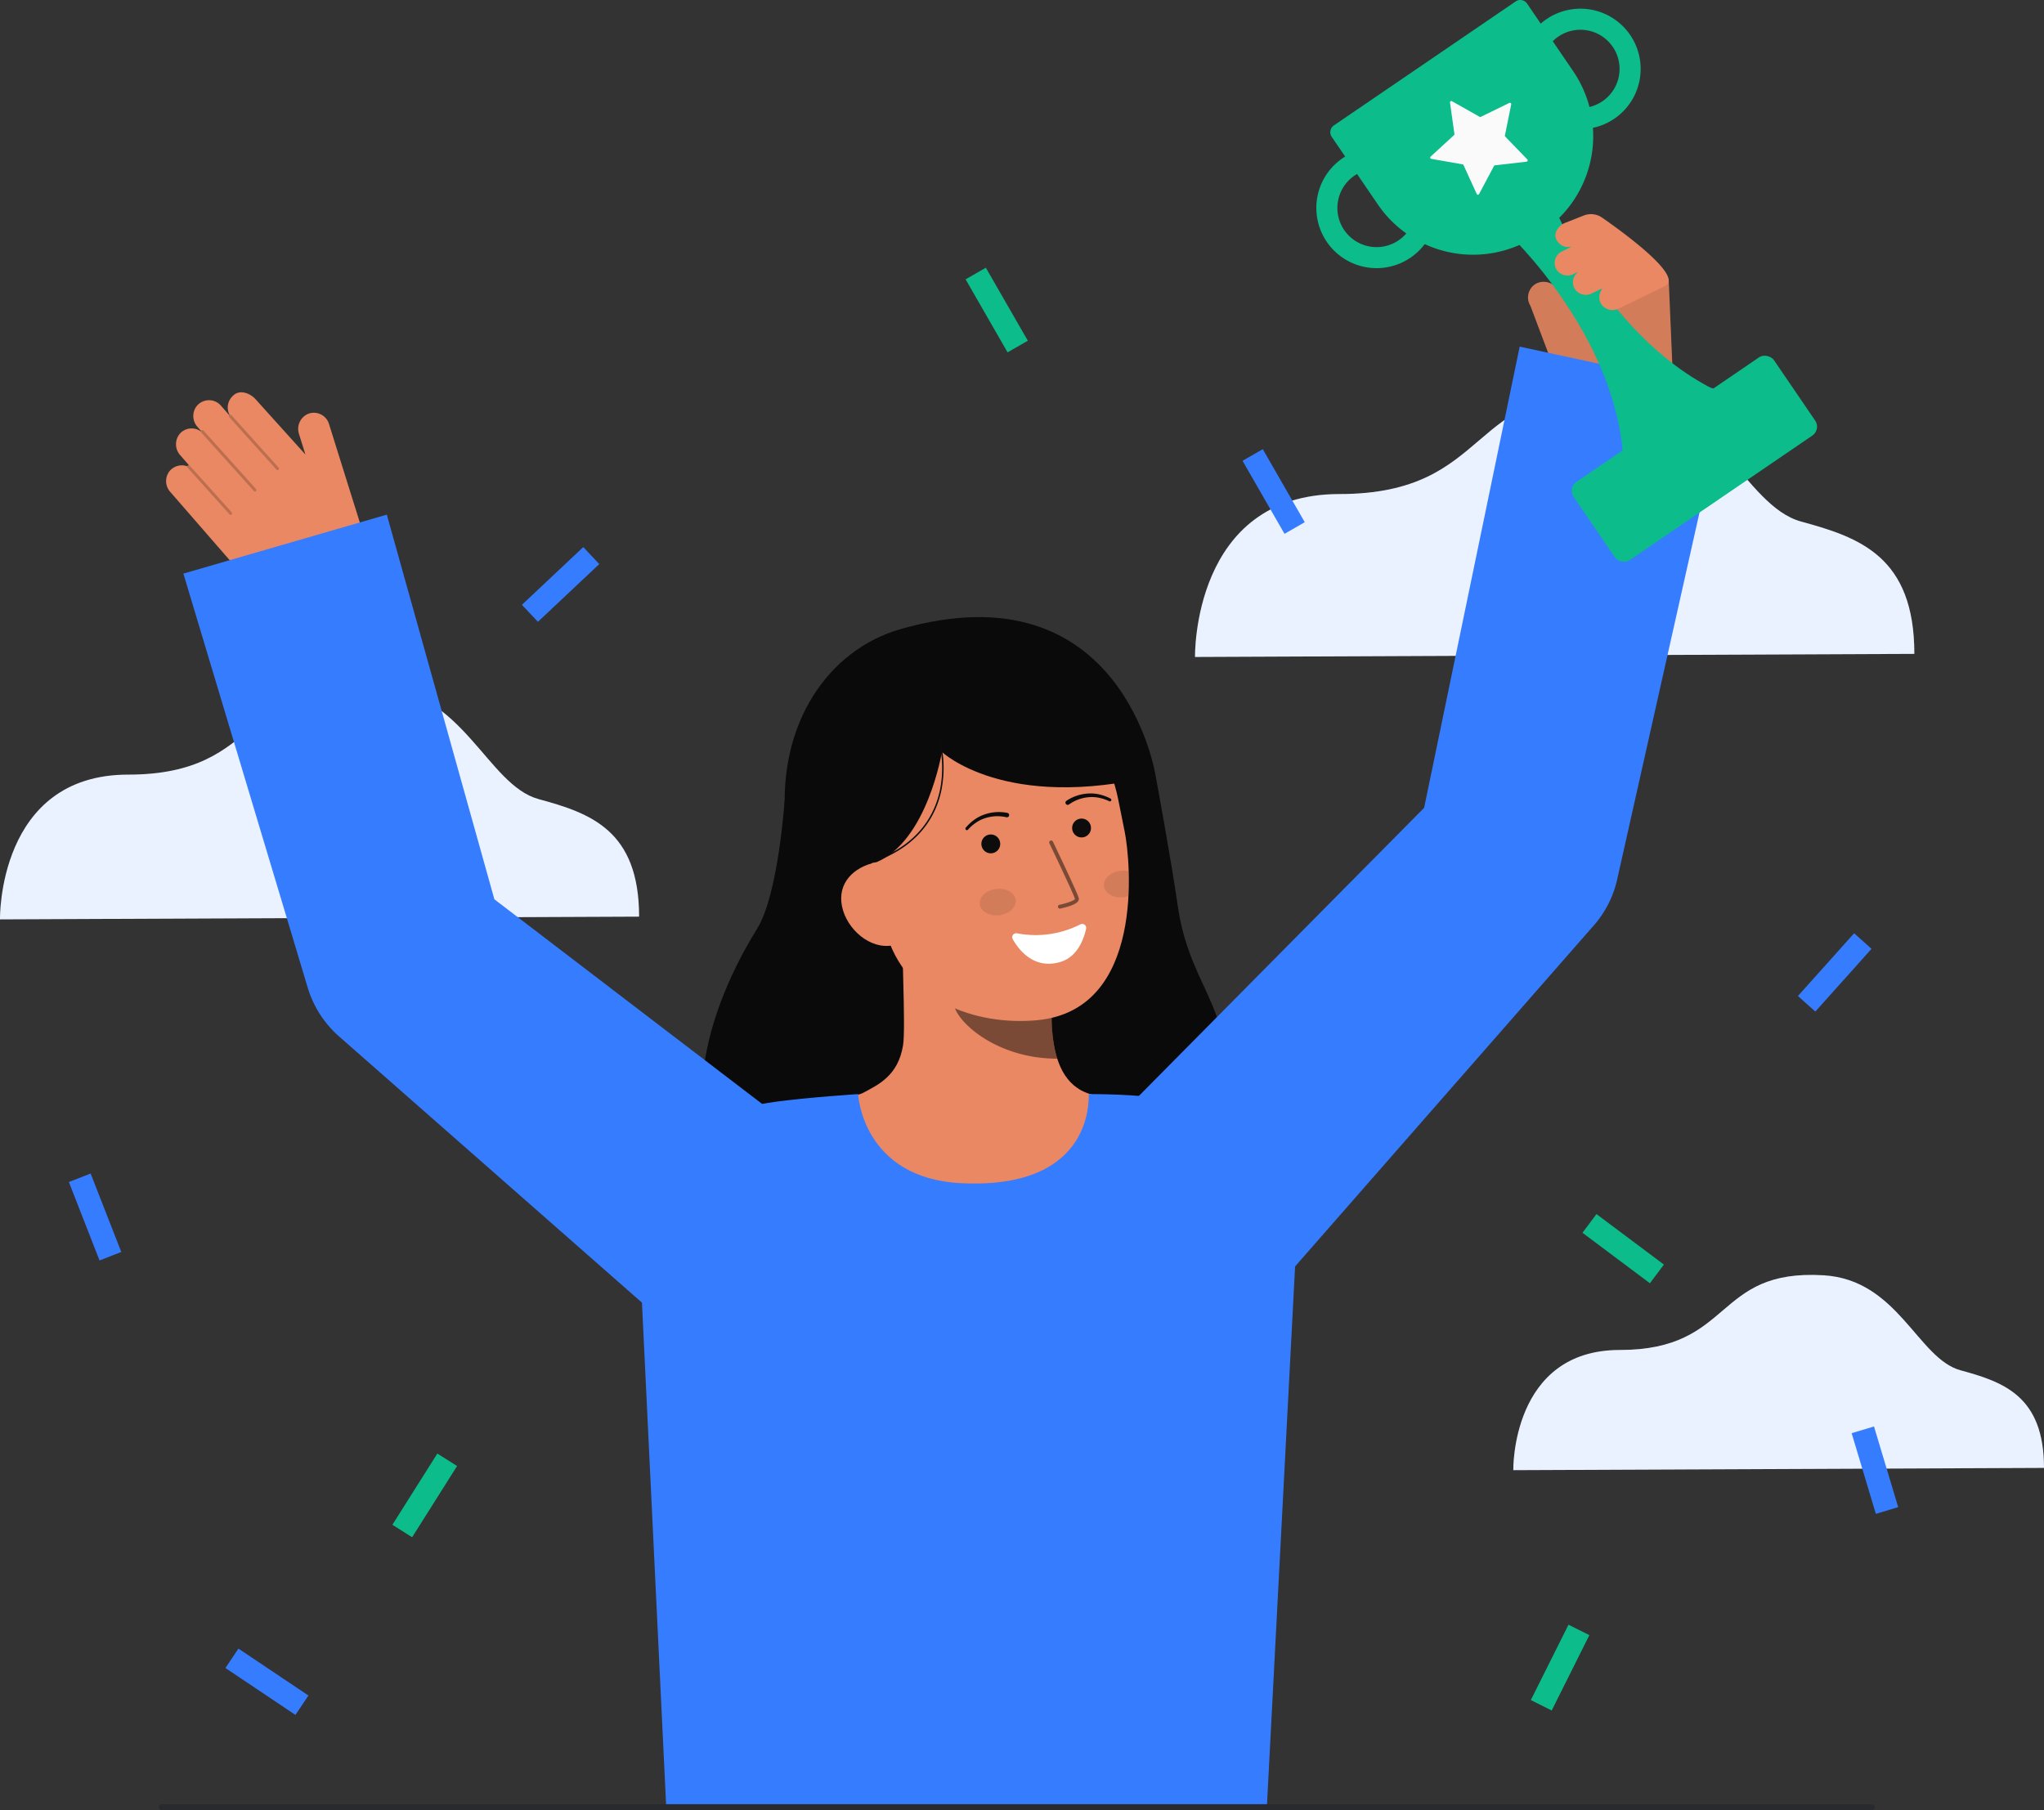 <svg id="Layer_1" data-name="Layer 1" xmlns="http://www.w3.org/2000/svg" viewBox="0 0 700.509 620.375">
  <rect x="0" y="0" width="700.509" height="620.375" fill="#333333" stroke="none"/>
  <g>
    <g>
      <path d="M409.549,225.171s-1.044-55.835,49.435-55.835c53.217,0,43.362-37.784,94.7-34.7,34.7,2.087,43.7,38.735,63.653,44.15s38.739,11.986,38.739,45.328Z" fill="#fff"></path>
      <path d="M518.63,503.891S517.86,462.7,555.1,462.7c39.263,0,31.992-27.876,69.865-25.6,25.6,1.54,32.237,28.578,46.961,32.573s28.581,8.843,28.581,33.443Z" fill="#fff"></path>
      <path d="M0,315.109S-.926,265.5,43.922,265.5c47.281,0,38.525-33.569,84.133-30.825,30.825,1.854,38.821,34.414,56.552,39.225s34.418,10.649,34.418,40.272Z" fill="#fff"></path>
      <path d="M409.549,225.171s-1.044-55.835,49.435-55.835c53.217,0,43.362-37.784,94.7-34.7,34.7,2.087,43.7,38.735,63.653,44.15s38.739,11.986,38.739,45.328Z" fill="#367cff" opacity="0.1"></path>
      <path d="M518.63,503.891S517.86,462.7,555.1,462.7c39.263,0,31.992-27.876,69.865-25.6,25.6,1.54,32.237,28.578,46.961,32.573s28.581,8.843,28.581,33.443Z" fill="#367cff" opacity="0.1"></path>
      <path d="M0,315.109S-.926,265.5,43.922,265.5c47.281,0,38.525-33.569,84.133-30.825,30.825,1.854,38.821,34.414,56.552,39.225s34.418,10.649,34.418,40.272Z" fill="#367cff" opacity="0.1"></path>
    </g>
    <g>
      <g>
        <path d="M524.5,104.813a5.42,5.42,0,0,1,1.987-7.612,5.626,5.626,0,0,1,7.376,2.144l3.868,6.213-1.871-21.836c-.4-2.8.886-6.487,4.053-6.735,2.546-.369,4.621-3.791,7.669-2.286.028-.008,23.938,18.83,24.314,21.424l1.473,34.565c1.6,11.006-35.8,8.8-35.8,8.8Z" fill="#E98862"></path>
        <g opacity="0.1">
          <path d="M524.5,104.813a5.42,5.42,0,0,1,1.987-7.612,5.626,5.626,0,0,1,7.376,2.144l3.868,6.213-1.871-21.836c-.4-2.8.886-6.487,4.053-6.735,2.546-.369,4.621-3.791,7.669-2.286.028-.008,23.938,18.83,24.314,21.424l1.473,34.565c1.6,11.006-35.8,8.8-35.8,8.8Z" fill="#0c0c0c"></path>
        </g>
      </g>
      <g>
        <path d="M268.9,274.369s-2.147,32.216-9.395,43.9c-20.865,33.648-26.91,71.5-6.015,91.277S407.66,429.6,417.757,384.114c8.5-38.294-9.742-42.412-14.18-74-2.008-14.294-7.533-44.266-7.533-44.266" fill="#0a0a0a"></path>
        <path id="sk" d="M383.26,377.445c-.231-.03-2.783,42.33-51.994,38.637-34.068-2.552-46.215-38.7-47-38.7,3.674-.781,9.859-1.916,11.49-2.786,5.365-2.883,12-5.882,13.731-16.3,1-6-.694-36.722-.173-42.8l52.294,11.672c-.731,12.83-5.845,42.575,12.08,47.839C376.674,375.884,379.887,376.684,383.26,377.445Z" fill="#E98862"></path>
        <path id="sh" d="M362.345,362.857a37.849,37.849,0,0,1-1.573-8.116,86.513,86.513,0,0,1,.342-18.878,57.335,57.335,0,0,1-28.9-12.662c-.971,3.586-6.311,19.256-4.832,22.664C330.174,352.307,343.307,362.857,362.345,362.857Z" fill="#0c0c0c" opacity="0.5"></path>
        <path d="M355.583,349.659c-20.618,2-47.294-6.252-52.82-33.708l-4.986-24.774c-5.527-27.456,4.414-52.616,30.266-57.82h0c25.852-5.2,49.654,13.166,55.18,40.622l2.208,10.968C387.551,295.482,392.368,346.1,355.583,349.659Z" fill="#E98862"></path>
        <path d="M370.248,316.824a33.807,33.807,0,0,1-21.721,3.061,1.368,1.368,0,0,0-1.451,2.009c2.2,3.877,7.418,10.5,16.369,7.8,5.781-1.744,7.966-7.691,8.776-11.369A1.368,1.368,0,0,0,370.248,316.824Z" fill="#fff"></path>
        <circle cx="370.667" cy="283.794" r="3.237" fill="#0c0c0c"></circle>
        <circle cx="339.562" cy="289.24" r="3.237" fill="#0c0c0c"></circle>
        <ellipse cx="341.941" cy="309.173" rx="6.187" ry="4.538" transform="translate(-34.222 42.691) rotate(-6.804)" fill="#0c0c0c" opacity="0.1"></ellipse>
        <path d="M378.329,303.731c.3,2.485,3.294,4.172,6.688,3.772a8.533,8.533,0,0,0,1.723-.391c.158-2.963.167-5.814.08-8.453a7.8,7.8,0,0,0-2.883-.169C380.543,298.891,378.035,301.235,378.329,303.731Z" fill="#0c0c0c" opacity="0.1"></path>
        <path d="M363.336,311.412l.051-.008a29.031,29.031,0,0,0,3.1-.827c1.518-.508,3.5-1.342,3.228-2.715-.314-1.565-8-17.581-8.873-19.4a.665.665,0,0,0-1.2.577c3.277,6.821,8.555,18.035,8.767,19.089-.166.491-2.684,1.45-5.283,1.974a.665.665,0,0,0,.211,1.313Z" fill="#0c0c0c" opacity="0.5"></path>
        <path d="M277.15,300.07l23.176-4.527c17.507-7.321,22.473-37.832,22.473-37.832s21.607,20.576,73.245,8.134c0,0-11.217-72.086-87.465-50.205-24.586,7.055-42,32.115-39.41,65.307C270.984,304.208,277.15,300.07,277.15,300.07Z" fill="#0a0a0a"></path>
        <path d="M306.052,323.993c-7.856,1.581-15.917-5.542-17.5-13.4s3.916-13.471,11.772-15.052l5.108,4.449,7.372,22.641Z" fill="#E98862"></path>
        <path d="M366.411,275.688a13.617,13.617,0,0,1,6.663-2.447,12.021,12.021,0,0,1,3.6.2,14.592,14.592,0,0,1,3.451,1.169l.035.016a.509.509,0,0,0,.433-.921,15.626,15.626,0,0,0-3.676-1.384,13.221,13.221,0,0,0-3.937-.349,15.018,15.018,0,0,0-7.5,2.5.764.764,0,1,0,.86,1.264l.018-.013Z" fill="#0c0c0c"></path>
        <path d="M345.241,278.614a15,15,0,0,0-7.888.558,13.227,13.227,0,0,0-3.5,1.829,15.638,15.638,0,0,0-2.866,2.685.509.509,0,0,0,.752.686l.027-.028a14.528,14.528,0,0,1,2.74-2.4,12,12,0,0,1,3.254-1.563,13.639,13.639,0,0,1,7.092-.289l.058.014a.764.764,0,0,0,.36-1.485Z" fill="#0c0c0c"></path>
        <path d="M300.341,295.163c15.58-5.8,20.749-16.558,22.342-24.564a39.039,39.039,0,0,0-.283-16.135l-.482.132a38.539,38.539,0,0,1,.271,15.924c-1.571,7.875-6.668,18.461-22.022,24.175Z" fill="#0c0c0c"></path>
      </g>
      <g>
        <path d="M122.97,177.961l-10.23-32.687a5.421,5.421,0,0,0-7.247-3.389,5.609,5.609,0,0,0-3.013,6.894l2.194,7.009L87.658,136.913c-1.855-2.132-5.5-3.561-7.749-1.322a5.417,5.417,0,0,0-1.221,6.633.356.356,0,0,0-.069.045.47.47,0,0,0-.038.05l-2.86-3.287a5.425,5.425,0,0,0-8.42.294,5.547,5.547,0,0,0,.376,6.973l1.217,1.4a.511.511,0,0,0-.042.171,5.419,5.419,0,0,0-7,.547,5.593,5.593,0,0,0-.094,7.594l3.024,3.474a.505.505,0,0,0-.446.106.485.485,0,0,0-.139.241,5.425,5.425,0,0,0-6.293,1.919,5.545,5.545,0,0,0,.457,6.866l25.513,29.313a27.3,27.3,0,0,0,29.477,7.886h0a18.01,18.01,0,0,0,11.321-22.407Z" fill="#E98862"></path>
        <g opacity="0.2">
          <path d="M95.437,160.991a.5.5,0,0,1-.7-.045L78.581,142.975a.5.5,0,0,1,.744-.669l16.158,17.971a.5.5,0,0,1-.037.706Z" fill="#0c0c0c"></path>
        </g>
        <g opacity="0.2">
          <path d="M87.708,168.336a.5.5,0,0,1-.7-.045L68.978,148.235a.5.5,0,0,1,.037-.706.518.518,0,0,1,.707.038l18.032,20.055a.5.5,0,0,1-.037.706Z" fill="#0c0c0c"></path>
        </g>
        <g opacity="0.2">
          <path d="M79.382,176.34a.5.5,0,0,1-.7-.046L64.3,160.3a.5.5,0,1,1,.744-.669l14.385,16a.5.5,0,0,1-.038.706Z" fill="#0c0c0c"></path>
        </g>
      </g>
      <path d="M520.816,118.806,488.071,276.874,376.57,389.51l58.545,54.521L545.663,317.815l.663-.746a35.739,35.739,0,0,0,7.908-15.67l37.533-167.285Z" fill="#367cff"></path>
      <path id="b_1_b" d="M329.6,405.545C295.51,403.938,294.075,375,294.075,375s-16.892,1.091-28.121,2.611c-18.385,2.487-30.512,8.721-40.164,18.372-8.978,8.979-6.431,36.988-6.431,36.988l9.011,187.4H434.121l9.728-186.369s11.053-23.65-7.734-43.528C422.49,376.062,387.317,375,373.157,375,372.926,375,376.029,407.734,329.6,405.545Z" fill="#367cff"></path>
      <path d="M169.43,308.232,132.564,176.386,62.851,196.6l42.617,141.947a36.227,36.227,0,0,0,10.688,16.648l.7.613,112.289,98.7,50.727-61.861Z" fill="#367cff"></path>
      <g>
        <path d="M528.773,79.285l-1.687,1.15a39.5,39.5,0,0,1-54.893-10.376L456.4,46.9a2.815,2.815,0,0,1,.74-3.912L519.438.49a2.817,2.817,0,0,1,3.913.739l15.8,23.163A39.5,39.5,0,0,1,528.773,79.285Z" fill="#0cbc8b"></path>
        <path d="M497.617,34.689l9.463,5.34a.457.457,0,0,0,.425.013l9.764-4.769a.458.458,0,0,1,.649.5l-2.154,10.65a.457.457,0,0,0,.119.409l7.552,7.812a.457.457,0,0,1-.276.772L512.364,56.66a.457.457,0,0,0-.352.24l-5.1,9.6a.458.458,0,0,1-.82-.025l-4.517-9.882a.458.458,0,0,0-.337-.261l-10.7-1.881a.457.457,0,0,1-.23-.787l8-7.35a.46.46,0,0,0,.143-.4l-1.518-10.759A.458.458,0,0,1,497.617,34.689Z" fill="#fafafa"></path>
        <path d="M531.349,67.908l-7.9,5.386-1.6,1.088-6.3,4.3s42.924,39.229,40.878,86.846l18.83-12.843,1.6-1.088,20.425-13.931C552.2,122.189,531.349,67.908,531.349,67.908Z" fill="#0cbc8b"></path>
        <rect x="539.139" y="141.004" width="83.116" height="32.446" rx="3.692" transform="translate(12.368 354.539) rotate(-34.296)" fill="#0cbc8b"></rect>
        <path d="M483.425,88.3a20.639,20.639,0,1,1-1.846-35.191h0A20.635,20.635,0,0,1,483.425,88.3ZM464.194,60.2a13.419,13.419,0,1,0,13.949-.724h0a13.452,13.452,0,0,0-13.949.724Z" fill="#0cbc8b"></path>
        <path d="M553.281,40.663a20.792,20.792,0,0,1-2.337,1.379A20.641,20.641,0,1,1,532.333,5.193a20.642,20.642,0,0,1,20.948,35.47ZM534.057,12.551a13.413,13.413,0,1,0,19.553,5.02h0a13.412,13.412,0,0,0-18.019-5.926A13.614,13.614,0,0,0,534.057,12.551Z" fill="#0cbc8b"></path>
      </g>
      <path d="M548.956,104.5a4.437,4.437,0,0,1,.1-5.358c-.068-.038-.261-.082-.189-.2l-3.329,1.62a4.517,4.517,0,0,1-5.763-1.424,4.351,4.351,0,0,1,.906-5.764c-.041-.013-.063-.058-.1-.084l-1.369.666a4.46,4.46,0,0,1-5.513-1.2,4.357,4.357,0,0,1,1.559-6.558l3.157-1.537c-.011-.015-.032-.017-.041-.035s0-.047-.006-.07a4.35,4.35,0,0,1-4.9-2.327c-1.265-2.216.605-4.741,2.646-5.734l6.674-2.63a6.713,6.713,0,0,1,6.3.741c7.862,5.474,28.055,20.261,21.539,23.432l-16.042,7.806A4.715,4.715,0,0,1,548.956,104.5Z" fill="#E98862"></path>
      <path d="M55.432,620.375H641.561a1,1,0,1,0,0-2H55.432a1,1,0,0,0,0,2Z" fill="#292a2e"></path>
    </g>
    <g>
      <rect x="28.587" y="402.685" width="8" height="28.869" transform="translate(-149.615 40.486) rotate(-21.349)" fill="#367cff"></rect>
      <rect x="614.352" y="329.29" width="28.869" height="8" transform="translate(-38.985 579.329) rotate(-48.152)" fill="#367cff"></rect>
      <rect x="552.291" y="413.541" width="8.001" height="28.869" transform="translate(-119.749 616.635) rotate(-53.165)" fill="#0cbc8b"></rect>
      <rect x="177.689" y="196.318" width="28.87" height="8" transform="translate(-85.07 186.095) rotate(-43.259)" fill="#367cff"></rect>
      <rect x="432.496" y="154.022" width="8" height="28.87" transform="translate(-25.881 239.965) rotate(-29.894)" fill="#367cff"></rect>
      <rect x="131.126" y="508.545" width="28.869" height="8" transform="translate(-365.574 362.109) rotate(-57.746)" fill="#0cbc8b"></rect>
      <rect x="520.235" y="567.568" width="28.869" height="8" transform="translate(-215.595 794.424) rotate(-63.454)" fill="#0cbc8b"></rect>
      <rect x="638.562" y="489.456" width="7.999" height="28.869" transform="translate(-117.634 205.739) rotate(-16.688)" fill="#367cff"></rect>
      <rect x="87.212" y="562.007" width="8" height="28.869" transform="matrix(0.557, -0.831, 0.831, 0.557, -438.344, 331.135)" fill="#367cff"></rect>
      <rect x="337.587" y="91.829" width="8" height="28.869" transform="translate(-7.515 184.377) rotate(-29.893)" fill="#0cbc8b"></rect>
    </g>
  </g>
</svg>